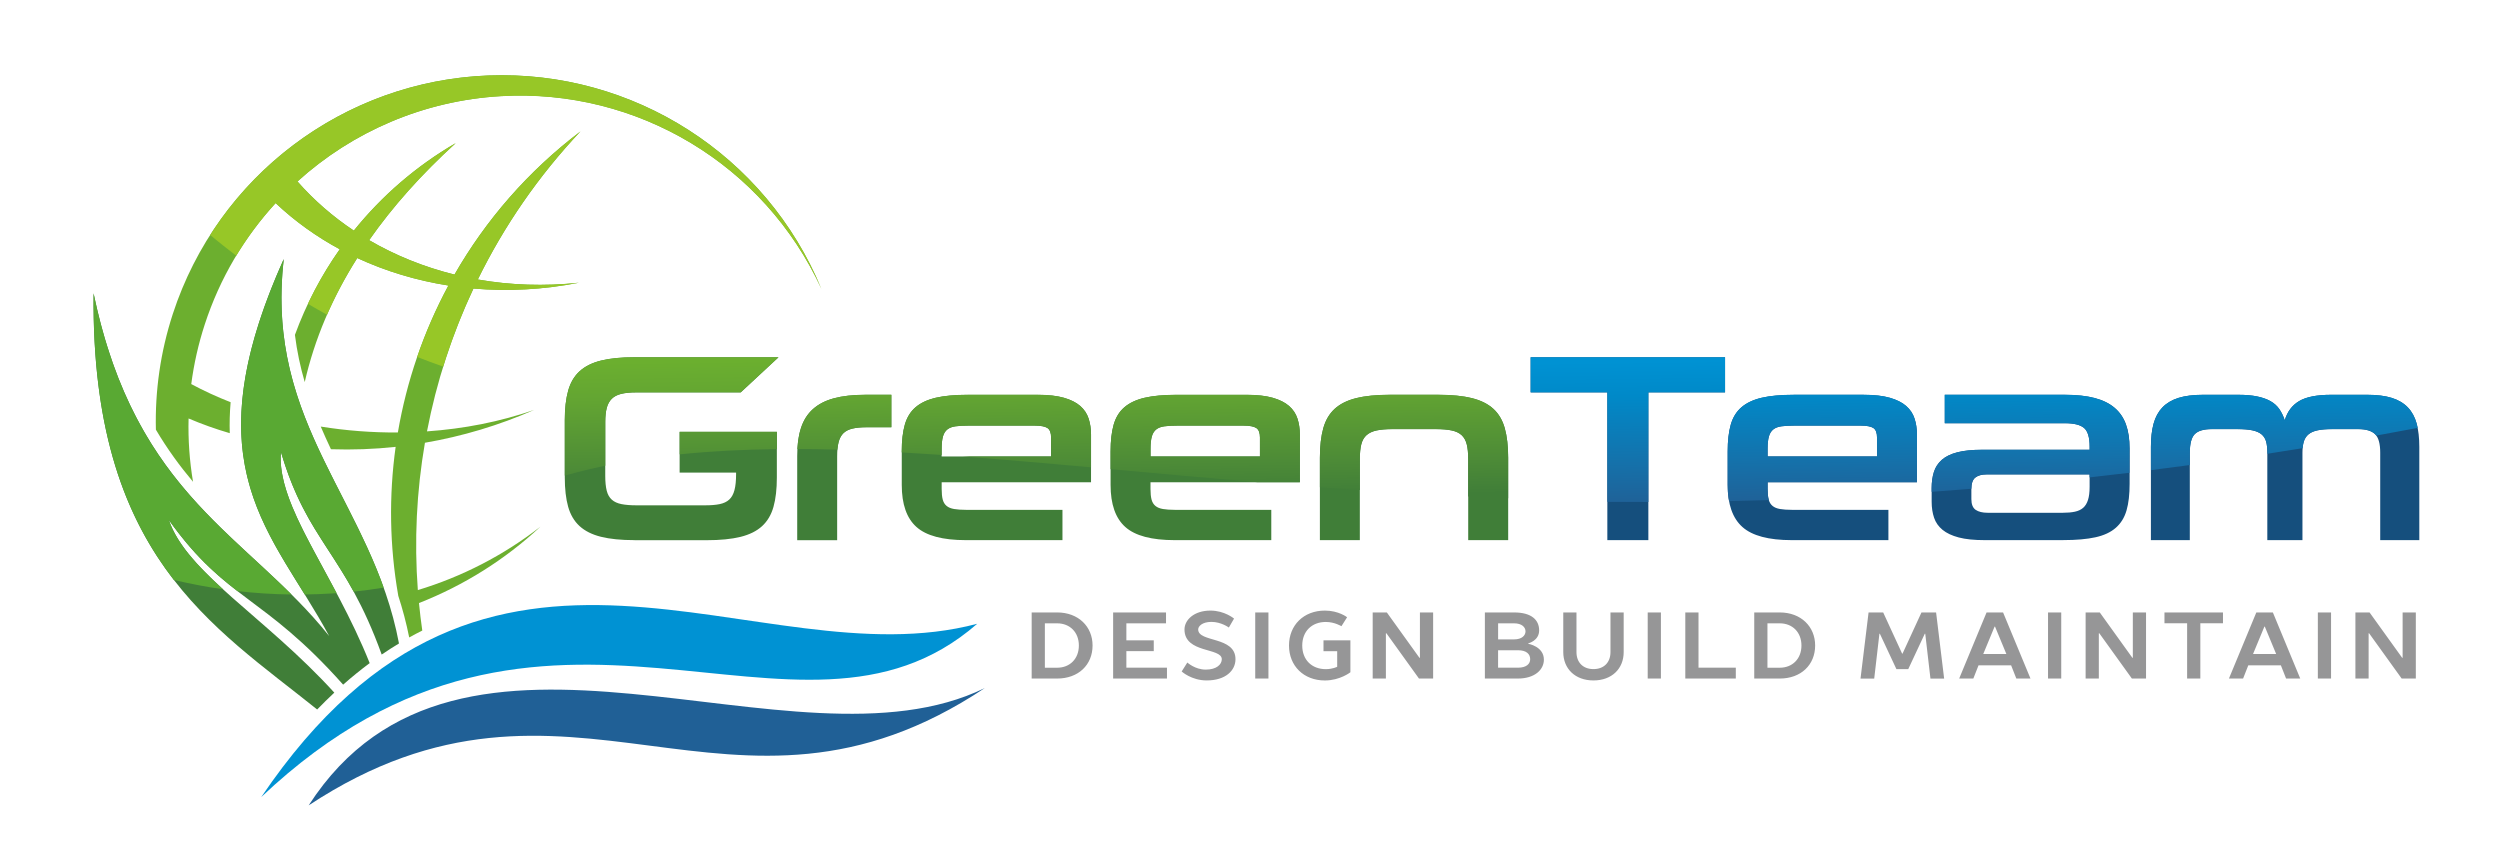 <?xml version="1.0" encoding="utf-8"?>
<!-- Generator: Adobe Illustrator 26.0.1, SVG Export Plug-In . SVG Version: 6.00 Build 0)  -->
<svg version="1.1" id="Layer_1" xmlns="http://www.w3.org/2000/svg" xmlns:xlink="http://www.w3.org/1999/xlink" x="0px" y="0px"
	 viewBox="0 0 764.76 261.43" style="enable-background:new 0 0 764.76 261.43;" xml:space="preserve">
<style type="text/css">
	.st0{fill-rule:evenodd;clip-rule:evenodd;fill:#6CAF2F;}
	.st1{fill-rule:evenodd;clip-rule:evenodd;fill:#407E38;}
	.st2{fill-rule:evenodd;clip-rule:evenodd;fill:#97C727;}
	.st3{fill-rule:evenodd;clip-rule:evenodd;fill:#59A933;}
	.st4{fill-rule:evenodd;clip-rule:evenodd;fill:#0092D3;}
	.st5{fill-rule:evenodd;clip-rule:evenodd;fill:#206096;}
	.st6{fill:#407E38;}
	
		.st7{clip-path:url(#SVGID_00000111167992797622066310000014620787972327313819_);fill:url(#SVGID_00000063618971488276940020000008208739010567381391_);}
	.st8{fill:#154F7D;}
	
		.st9{clip-path:url(#SVGID_00000057855330683224230350000015929464617894580361_);fill:url(#SVGID_00000100353847527267918980000000676544116036987014_);}
	.st10{fill:#969697;}
</style>
<path class="st0" d="M251.27,88.37c-17.41-37.96-56.31-61.37-98-58.97c-23.66,1.36-45.47,10.87-62.28,26.1
	c5.05,5.74,10.85,10.78,17.25,15.04c8.56-10.64,19.09-19.75,31.17-26.77c-10.53,9.58-19.35,19.48-26.49,29.69
	c8.01,4.68,16.81,8.22,26.11,10.53c9.53-16.62,22.45-31.59,38.53-43.79c-12.87,13.65-23.38,28.95-31.4,45.29
	c9.95,1.75,20.36,2.12,30.91,0.99c-10.85,2.13-21.72,2.69-32.24,1.78c-6.56,13.96-11.32,28.64-14.21,43.7
	c11.19-0.78,22.29-2.92,32.78-6.57c-10.78,4.75-22.05,8.1-33.41,10.05c-2.55,14.81-3.3,29.94-2.17,45.07
	c13.39-4.05,26.19-10.58,37.51-19.41c-10.87,10.15-23.57,18.04-37.16,23.38c0.27,2.8,0.61,5.61,1.01,8.41
	c-1.34,0.67-2.67,1.37-4,2.11c-0.89-4.48-2.04-8.74-3.38-12.85l0.02,0c-2.65-15.13-2.87-30.47-0.79-45.45
	c-6.63,0.71-13.25,0.95-19.79,0.72c-1.08-2.29-2.13-4.59-3.12-6.93c7.71,1.24,15.64,1.86,23.59,1.81
	c2.67-15.66,7.87-30.86,15.46-44.96c-9.78-1.54-19.19-4.37-27.89-8.41c-7.72,12.21-13.07,24.86-16.06,37.95
	c-1.33-4.59-2.37-9.38-3-14.44c3.41-9.33,8.03-18.14,13.71-26.19c-7.15-3.86-13.75-8.59-19.62-14.13
	c-9.6,10.46-17.07,23.02-21.66,37.09c-1.97,6.03-3.34,12.15-4.14,18.28c3.81,2.05,7.84,3.9,12.04,5.55
	c-0.28,3.31-0.36,6.46-0.26,9.47c-4.31-1.26-8.52-2.76-12.6-4.5c-0.17,6.51,0.29,13,1.36,19.37c-4.01-4.76-7.84-9.99-11.36-15.94
	c-0.29-11.8,1.38-23.76,5.18-35.42c13.74-42.12,52.26-71.23,96.53-72.94C193.69,21.38,234.34,47.43,251.27,88.37"/>
<path class="st1" d="M28.63,89.74c12.96,62.44,47.59,74.05,72.08,104.85c-17.2-31.95-42.75-51.08-13.91-115.33
	c-5.9,51.08,27.13,74.28,35.25,117.58c-1.77,1.06-3.53,2.19-5.29,3.39c-11.27-31.27-22.64-34.23-30.83-62.01
	c-1.37,16.63,15.97,36.65,27.16,64.63c-2.72,2.02-5.43,4.21-8.12,6.59c-24.57-27.61-35.65-25.65-53.33-50.38
	c5.57,16.29,29.41,29.52,50.63,52.82c-1.75,1.64-3.5,3.36-5.25,5.16C65.2,191.44,27.8,170.01,28.63,89.74"/>
<path class="st2" d="M72.27,78.22c3.49-5.79,7.54-11.17,12.05-16.09c5.86,5.54,12.46,10.26,19.62,14.13
	c-3.71,5.27-6.97,10.85-9.74,16.69c1.93,1.14,3.88,2.25,5.84,3.33c2.57-5.88,5.65-11.66,9.25-17.34c8.71,4.04,18.11,6.87,27.89,8.41
	c-3.79,7.04-6.98,14.35-9.57,21.85c2.64,1.03,5.3,2.01,7.97,2.95c2.52-8.14,5.61-16.12,9.25-23.87c10.53,0.91,21.4,0.35,32.24-1.78
	c-10.55,1.13-20.97,0.75-30.91-0.99c8.02-16.35,18.52-31.65,31.4-45.29c-16.08,12.2-29,27.17-38.53,43.79
	c-9.3-2.31-18.1-5.85-26.11-10.53c7.14-10.21,15.96-20.11,26.49-29.69c-12.09,7.02-22.61,16.13-31.17,26.77
	c-6.4-4.26-12.2-9.3-17.25-15.04c16.81-15.23,38.62-24.74,62.28-26.1c41.69-2.4,80.59,21.01,98,58.97
	c-16.94-40.94-57.59-66.99-101.86-65.29c-35.2,1.36-66.76,20.03-85.12,48.8C66.91,74.06,69.57,76.17,72.27,78.22"/>
<path class="st3" d="M86.8,79.26c-24.83,55.32-9.35,77.19,6.42,102.59c2.65-0.03,5.3-0.13,7.95-0.29c0.6-0.04,1.2-0.08,1.8-0.12
	c-9.2-17.35-18.03-31.18-17.04-43.23c6.11,20.72,13.98,27.63,22.27,42.77c3.08-0.32,6.14-0.73,9.17-1.22
	C105.48,146.53,81.73,123.22,86.8,79.26 M28.63,89.74c-0.44,42.72,9.95,68.78,24.56,87.67c4.95,1.18,9.96,2.13,15.02,2.84
	c-7.93-7.24-14.08-13.91-16.57-21.19c7.69,10.76,14.14,16.47,20.99,21.76c5.47,0.62,10.99,0.97,16.54,1.04
	C66.37,159.2,39.66,142.87,28.63,89.74z"/>
<path class="st4" d="M79.92,243.82c87.44-82.67,163.78-4.81,219.02-53.01C231.24,208.84,149.77,140.49,79.92,243.82"/>
<path class="st5" d="M94.42,246.37c80.19-52.89,128.73,16.09,206.83-35.89C242.39,239.22,140.76,174.49,94.42,246.37"/>
<path class="st6" d="M449.13,165.23v-24.77c0-1.86-0.15-3.38-0.45-4.55c-0.3-1.18-0.82-2.11-1.56-2.79
	c-0.74-0.68-1.75-1.16-3.04-1.44c-1.28-0.27-2.91-0.41-4.88-0.41h-13.29c-1.91,0-3.51,0.14-4.8,0.41c-1.28,0.27-2.31,0.75-3.08,1.44
	c-0.77,0.68-1.3,1.61-1.6,2.79c-0.3,1.18-0.45,2.69-0.45,4.55v24.77h-12.22v-25.18c0-3.55,0.34-6.56,1.03-9.02
	c0.68-2.46,1.85-4.44,3.49-5.95c1.64-1.5,3.83-2.6,6.56-3.28c2.74-0.68,6.15-1.03,10.25-1.03h14.85c4.16,0,7.6,0.34,10.34,1.03
	c2.73,0.68,4.92,1.78,6.56,3.28c1.64,1.5,2.8,3.49,3.49,5.95c0.68,2.46,1.03,5.47,1.03,9.02v25.18H449.13z M385.42,133.89
	c0-1.48-0.37-2.46-1.11-2.95c-0.74-0.49-2.04-0.74-3.9-0.74h-20.35c-1.53,0-2.82,0.07-3.86,0.21c-1.04,0.14-1.87,0.45-2.5,0.94
	c-0.63,0.49-1.08,1.2-1.35,2.13c-0.27,0.93-0.41,2.19-0.41,3.77v2.38h33.47V133.89z M351.94,147.51v2.05c0,1.37,0.11,2.46,0.33,3.28
	c0.22,0.82,0.62,1.46,1.19,1.93c0.57,0.47,1.34,0.78,2.3,0.94c0.96,0.16,2.15,0.25,3.57,0.25h29.56v9.27h-29.56
	c-7.05,0-12.09-1.34-15.09-4.02c-3.01-2.68-4.51-6.97-4.51-12.88v-10.25c0-3.23,0.31-5.95,0.94-8.16c0.63-2.21,1.72-3.99,3.28-5.33
	c1.56-1.34,3.62-2.31,6.19-2.91c2.57-0.6,5.82-0.9,9.76-0.9h21.49c3.17,0,5.81,0.3,7.92,0.9c2.11,0.6,3.77,1.43,5,2.5
	c1.23,1.07,2.09,2.35,2.58,3.86c0.49,1.5,0.74,3.13,0.74,4.88v14.6H351.94z M321.53,133.89c0-1.48-0.37-2.46-1.11-2.95
	c-0.74-0.49-2.04-0.74-3.9-0.74h-20.35c-1.53,0-2.82,0.07-3.86,0.21c-1.04,0.14-1.87,0.45-2.5,0.94c-0.63,0.49-1.08,1.2-1.35,2.13
	c-0.27,0.93-0.41,2.19-0.41,3.77v2.38h33.47V133.89z M288.06,147.51v2.05c0,1.37,0.11,2.46,0.33,3.28c0.22,0.82,0.62,1.46,1.19,1.93
	c0.57,0.47,1.34,0.78,2.3,0.94c0.96,0.16,2.15,0.25,3.57,0.25h29.56v9.27h-29.56c-7.05,0-12.09-1.34-15.09-4.02
	c-3.01-2.68-4.51-6.97-4.51-12.88v-10.25c0-3.23,0.31-5.95,0.94-8.16c0.63-2.21,1.72-3.99,3.28-5.33c1.56-1.34,3.62-2.31,6.19-2.91
	c2.57-0.6,5.82-0.9,9.76-0.9h21.49c3.17,0,5.81,0.3,7.92,0.9c2.11,0.6,3.77,1.43,5,2.5c1.23,1.07,2.09,2.35,2.58,3.86
	c0.49,1.5,0.74,3.13,0.74,4.88v14.6H288.06z M243.87,165.23v-25.76c0-3.34,0.38-6.18,1.15-8.53c0.77-2.35,1.98-4.28,3.65-5.78
	c1.67-1.5,3.81-2.61,6.44-3.32c2.62-0.71,5.82-1.07,9.6-1.07h7.96v9.93h-7.63c-1.69,0-3.12,0.14-4.27,0.41
	c-1.15,0.27-2.06,0.74-2.75,1.39c-0.68,0.66-1.18,1.56-1.48,2.71c-0.3,1.15-0.45,2.6-0.45,4.35v25.68H243.87z M194.1,165.23
	c-4.1,0-7.52-0.34-10.25-1.02c-2.73-0.68-4.92-1.78-6.56-3.28c-1.64-1.5-2.8-3.47-3.49-5.91c-0.68-2.43-1.03-5.43-1.03-8.98v-17.56
	c0-3.5,0.34-6.48,1.03-8.94c0.68-2.46,1.85-4.44,3.49-5.95c1.64-1.5,3.83-2.6,6.56-3.28c2.73-0.68,6.15-1.02,10.25-1.02h44.05
	l-11.57,10.75h-31.91c-1.85,0-3.41,0.15-4.64,0.45c-1.23,0.3-2.2,0.81-2.91,1.52c-0.71,0.71-1.22,1.64-1.52,2.79
	c-0.3,1.15-0.45,2.57-0.45,4.27v16.49c0,1.86,0.15,3.38,0.45,4.55c0.3,1.18,0.82,2.09,1.56,2.75c0.74,0.66,1.72,1.11,2.95,1.35
	c1.23,0.25,2.75,0.37,4.55,0.37h21.08c1.75,0,3.23-0.12,4.43-0.37c1.2-0.25,2.17-0.71,2.91-1.39c0.74-0.68,1.27-1.66,1.6-2.91
	c0.33-1.26,0.49-2.87,0.49-4.84v-0.49h-17.27v-12.47h17.27h12.47v12.47v1.48c0,3.55-0.34,6.55-1.03,8.98
	c-0.68,2.43-1.85,4.4-3.49,5.91c-1.64,1.5-3.84,2.6-6.6,3.28c-2.76,0.68-6.22,1.02-10.38,1.02H194.1z"/>
<g>
	<defs>
		<path id="SVGID_1_" d="M207.92,132.08v6.91c9.54-0.99,19.44-1.49,29.74-1.6v-5.3h-12.47H207.92z M248.67,125.15
			c-1.67,1.5-2.88,3.43-3.65,5.78c-0.6,1.84-0.97,3.99-1.1,6.43c4.02,0.01,8.1,0.08,12.24,0.2c0.07-0.89,0.2-1.68,0.38-2.36
			c0.3-1.15,0.79-2.05,1.48-2.71c0.68-0.66,1.6-1.12,2.75-1.39c1.15-0.27,2.57-0.41,4.27-0.41h7.63v-9.93h-7.96
			c-3.77,0-6.97,0.36-9.6,1.07C252.48,122.54,250.34,123.65,248.67,125.15z M280.06,124.58c-1.56,1.34-2.65,3.12-3.28,5.33
			c-0.63,2.22-0.94,4.94-0.94,8.16v0.33c4.02,0.23,8.09,0.49,12.22,0.77v-1.92c0-1.59,0.14-2.84,0.41-3.77
			c0.27-0.93,0.72-1.64,1.35-2.13c0.63-0.49,1.46-0.81,2.5-0.94c1.04-0.14,2.32-0.21,3.86-0.21h20.35c1.86,0,3.16,0.25,3.9,0.74
			c0.74,0.49,1.11,1.48,1.11,2.95v5.74H294.4c12.57,0.94,25.67,2.09,39.35,3.33V132.9c0-1.75-0.25-3.38-0.74-4.88
			c-0.49-1.5-1.35-2.79-2.58-3.86c-1.23-1.07-2.9-1.9-5-2.5c-2.11-0.6-4.74-0.9-7.92-0.9h-21.49c-3.94,0-7.19,0.3-9.76,0.9
			C283.69,122.27,281.62,123.24,280.06,124.58z M360.07,130.2h20.35c1.86,0,3.16,0.25,3.9,0.74c0.74,0.49,1.11,1.48,1.11,2.95v5.74
			h-33.47v-2.38c0-1.59,0.14-2.84,0.41-3.77c0.27-0.93,0.72-1.64,1.35-2.13c0.63-0.49,1.46-0.81,2.5-0.94
			C357.25,130.27,358.54,130.2,360.07,130.2z M343.95,124.58c-1.56,1.34-2.65,3.12-3.28,5.33c-0.63,2.22-0.94,4.94-0.94,8.16v5.44
			c14.33,1.31,29.29,2.69,44.94,4h12.97v-14.6c0-1.75-0.25-3.38-0.74-4.88c-0.49-1.5-1.35-2.79-2.58-3.86c-1.23-1.07-2.9-1.9-5-2.5
			c-2.11-0.6-4.74-0.9-7.92-0.9H359.9c-3.94,0-7.19,0.3-9.76,0.9C347.57,122.27,345.51,123.24,343.95,124.58z M408.28,125.07
			c-1.64,1.5-2.8,3.49-3.49,5.95c-0.68,2.46-1.03,5.47-1.03,9.02v8.99c4.03,0.3,8.1,0.6,12.22,0.88v-9.46
			c0-1.86,0.15-3.38,0.45-4.55c0.3-1.18,0.83-2.11,1.6-2.79c0.77-0.68,1.79-1.16,3.08-1.44c1.29-0.27,2.89-0.41,4.8-0.41h13.29
			c1.97,0,3.6,0.14,4.88,0.41c1.29,0.27,2.3,0.75,3.04,1.44c0.74,0.68,1.26,1.61,1.56,2.79c0.3,1.18,0.45,2.69,0.45,4.55v11.43
			c4.03,0.2,8.11,0.38,12.22,0.55v-12.39c0-3.55-0.34-6.56-1.03-9.02c-0.68-2.46-1.85-4.44-3.49-5.95c-1.64-1.5-3.83-2.6-6.56-3.28
			c-2.74-0.68-6.18-1.03-10.34-1.03H425.1c-4.1,0-7.52,0.34-10.25,1.03C412.11,122.47,409.92,123.57,408.28,125.07z M185.61,124.78
			c0.3-1.15,0.81-2.08,1.52-2.79c0.71-0.71,1.68-1.22,2.91-1.52c1.23-0.3,2.78-0.45,4.64-0.45h31.91l11.57-10.75H194.1
			c-4.1,0-7.52,0.34-10.25,1.02c-2.73,0.68-4.92,1.78-6.56,3.28c-1.64,1.5-2.8,3.49-3.49,5.95c-0.68,2.46-1.03,5.44-1.03,8.94v17.02
			c4.06-1.14,8.19-2.14,12.39-3.02v-13.43C185.16,127.35,185.31,125.93,185.61,124.78z"/>
	</defs>
	<clipPath id="SVGID_00000146470360974954367500000009469798747348868536_">
		<use xlink:href="#SVGID_1_"  style="overflow:visible;"/>
	</clipPath>
	
		<linearGradient id="SVGID_00000167377499117460064580000002630987523468084142_" gradientUnits="userSpaceOnUse" x1="316.793" y1="109.203" x2="317.333" y2="152.503">
		<stop  offset="0" style="stop-color:#6BAF2F"/>
		<stop  offset="0.263" style="stop-color:#63A532"/>
		<stop  offset="0.776" style="stop-color:#4C8A37"/>
		<stop  offset="1" style="stop-color:#407E38"/>
	</linearGradient>
	
		<rect x="172.77" y="109.28" style="clip-path:url(#SVGID_00000146470360974954367500000009469798747348868536_);fill:url(#SVGID_00000167377499117460064580000002630987523468084142_);" width="288.59" height="43.15"/>
</g>
<path class="st8" d="M728.12,165.23v-26.74c0-2.79-0.53-4.69-1.6-5.7c-1.07-1.01-2.78-1.52-5.13-1.52h-7.96
	c-1.8,0-3.3,0.12-4.47,0.37c-1.18,0.25-2.11,0.66-2.79,1.23c-0.68,0.57-1.16,1.31-1.43,2.21c-0.27,0.9-0.41,2.04-0.41,3.4v26.74
	h-10.75v-26.74c0-1.37-0.12-2.5-0.37-3.4c-0.25-0.9-0.71-1.64-1.4-2.21c-0.68-0.57-1.63-0.98-2.83-1.23
	c-1.2-0.25-2.73-0.37-4.59-0.37h-7.79c-2.46,0-4.2,0.51-5.21,1.52c-1.01,1.01-1.52,2.91-1.52,5.7v26.74h-11.9v-28.55
	c0-2.73,0.27-5.1,0.82-7.1c0.55-2,1.45-3.65,2.71-4.96c1.26-1.31,2.9-2.28,4.92-2.91c2.02-0.63,4.51-0.94,7.47-0.94h10.75
	c2.24,0,4.17,0.16,5.78,0.49c1.61,0.33,2.98,0.81,4.1,1.44c1.12,0.63,2.02,1.44,2.71,2.42c0.68,0.98,1.24,2.13,1.68,3.45
	c0.77-2.62,2.23-4.58,4.39-5.87c2.16-1.28,5.43-1.93,9.8-1.93h11.07c2.95,0,5.44,0.31,7.46,0.94c2.02,0.63,3.66,1.6,4.92,2.91
	c1.26,1.31,2.16,2.97,2.71,4.96c0.55,2,0.82,4.36,0.82,7.1v28.55H728.12z M639.22,145.13h-31.58c-1.42,0-2.54,0.31-3.36,0.94
	c-0.82,0.63-1.23,1.82-1.23,3.57v3.04c0,1.59,0.44,2.68,1.31,3.28c0.87,0.6,2.11,0.9,3.69,0.9h22.97c1.42,0,2.65-0.11,3.69-0.33
	c1.04-0.22,1.89-0.62,2.54-1.19c0.66-0.57,1.15-1.38,1.48-2.42c0.33-1.04,0.49-2.38,0.49-4.02V145.13z M607.14,165.23
	c-3.23,0-5.88-0.27-7.96-0.82c-2.08-0.55-3.73-1.33-4.96-2.34c-1.23-1.01-2.09-2.24-2.58-3.69c-0.49-1.45-0.74-3.08-0.74-4.88v-4.18
	c0-1.86,0.23-3.51,0.7-4.96c0.46-1.45,1.27-2.68,2.42-3.69c1.15-1.01,2.72-1.78,4.72-2.3c2-0.52,4.53-0.78,7.59-0.78h32.9v-0.98
	c0-2.84-0.58-4.75-1.72-5.7c-1.15-0.96-3.09-1.44-5.83-1.44h-36.75v-8.7h36.75c3.55,0,6.58,0.33,9.07,0.98
	c2.49,0.65,4.53,1.65,6.11,2.99c1.59,1.34,2.75,3.04,3.49,5.09c0.74,2.05,1.11,4.5,1.11,7.34V148c0,3.23-0.31,5.93-0.94,8.12
	c-0.63,2.19-1.72,3.96-3.28,5.33c-1.56,1.37-3.64,2.34-6.24,2.91c-2.6,0.57-5.87,0.86-9.8,0.86H607.14z M574.19,133.89
	c0-1.48-0.37-2.46-1.11-2.95c-0.74-0.49-2.04-0.74-3.9-0.74h-20.35c-1.53,0-2.82,0.07-3.86,0.21c-1.04,0.14-1.87,0.45-2.5,0.94
	c-0.63,0.49-1.08,1.2-1.35,2.13c-0.27,0.93-0.41,2.19-0.41,3.77v2.38h33.47V133.89z M540.72,147.51v2.05c0,1.37,0.11,2.46,0.33,3.28
	c0.22,0.82,0.62,1.46,1.19,1.93c0.57,0.47,1.34,0.78,2.3,0.94c0.96,0.16,2.15,0.25,3.57,0.25h29.56v9.27H548.1
	c-7.05,0-12.09-1.34-15.09-4.02c-3.01-2.68-4.51-6.97-4.51-12.88v-10.25c0-3.23,0.31-5.95,0.94-8.16c0.63-2.21,1.72-3.99,3.28-5.33
	c1.56-1.34,3.62-2.31,6.19-2.91c2.57-0.6,5.82-0.9,9.76-0.9h21.49c3.17,0,5.81,0.3,7.92,0.9c2.11,0.6,3.77,1.43,5,2.5
	c1.23,1.07,2.09,2.35,2.58,3.86c0.49,1.5,0.74,3.13,0.74,4.88v14.6H540.72z M491.69,165.23v-45.2h-23.46v-10.75h59.47v10.75h-23.46
	v45.2H491.69z"/>
<g>
	<defs>
		<path id="SVGID_00000016062909654442999380000001282590817960255923_" d="M491.69,120.02v33.49c4.14,0.04,8.33,0.05,12.55,0.05
			v-33.54h23.46v-10.75h-59.47v10.75H491.69z M529.44,129.91c-0.63,2.22-0.94,4.94-0.94,8.16v10.25c0,1.81,0.14,3.47,0.42,4.97
			c4.02-0.08,8.08-0.19,12.17-0.31c-0.01-0.05-0.03-0.1-0.04-0.15c-0.22-0.82-0.33-1.91-0.33-3.28v-2.05h45.69v-14.6
			c0-1.75-0.25-3.38-0.74-4.88c-0.49-1.5-1.35-2.79-2.58-3.86c-1.23-1.07-2.9-1.9-5-2.5c-2.11-0.6-4.74-0.9-7.92-0.9h-21.49
			c-3.94,0-7.19,0.3-9.76,0.9c-2.57,0.6-4.64,1.57-6.19,2.91C531.16,125.92,530.07,127.69,529.44,129.91z M573.08,130.93
			c0.74,0.49,1.11,1.48,1.11,2.95v5.74h-33.47v-2.38c0-1.59,0.14-2.84,0.41-3.77c0.27-0.93,0.72-1.64,1.35-2.13
			c0.63-0.49,1.46-0.81,2.5-0.94c1.04-0.14,2.32-0.21,3.86-0.21h20.35C571.05,130.2,572.34,130.44,573.08,130.93z M631.67,129.46
			c2.73,0,4.68,0.48,5.83,1.44c1.15,0.96,1.72,2.86,1.72,5.7v0.98h-32.9c-3.06,0-5.59,0.26-7.59,0.78c-2,0.52-3.57,1.28-4.72,2.3
			c-1.15,1.01-1.96,2.24-2.42,3.69c-0.46,1.45-0.7,3.1-0.7,4.96v1.14c4.02-0.29,8.06-0.6,12.14-0.93c0.02-1.68,0.43-2.84,1.23-3.45
			c0.82-0.63,1.94-0.94,3.36-0.94h31.58v0.91c4.05-0.45,8.12-0.92,12.22-1.42v-7.46c0-2.84-0.37-5.29-1.11-7.34
			c-0.74-2.05-1.9-3.75-3.49-5.09c-1.59-1.34-3.62-2.34-6.11-2.99c-2.49-0.66-5.51-0.98-9.07-0.98h-36.75v8.7H631.67z
			 M661.51,124.62c-1.26,1.31-2.16,2.97-2.71,4.96c-0.55,2-0.82,4.36-0.82,7.1v7.14c3.94-0.5,7.9-1.02,11.9-1.56v-3.78
			c0-2.79,0.51-4.69,1.52-5.7c1.01-1.01,2.75-1.52,5.21-1.52h7.79c1.86,0,3.39,0.12,4.59,0.37c1.2,0.25,2.15,0.66,2.83,1.23
			c0.68,0.57,1.15,1.31,1.4,2.21c0.25,0.9,0.37,2.04,0.37,3.4v0.34c3.58-0.55,7.18-1.12,10.8-1.71c0.06-0.77,0.18-1.45,0.36-2.03
			c0.27-0.9,0.75-1.64,1.43-2.21c0.68-0.57,1.61-0.98,2.79-1.23c1.18-0.25,2.67-0.37,4.47-0.37h7.96c2.35,0,4.06,0.51,5.13,1.52
			c0.14,0.14,0.28,0.29,0.4,0.46c4.19-0.76,8.41-1.54,12.66-2.35c-0.09-0.45-0.19-0.89-0.31-1.31c-0.55-2-1.45-3.65-2.71-4.96
			c-1.26-1.31-2.9-2.28-4.92-2.91c-2.02-0.63-4.51-0.94-7.46-0.94h-11.07c-4.38,0-7.64,0.64-9.8,1.93
			c-2.16,1.29-3.62,3.24-4.39,5.87c-0.44-1.31-1-2.46-1.68-3.45c-0.68-0.98-1.59-1.79-2.71-2.42c-1.12-0.63-2.49-1.11-4.1-1.44
			c-1.61-0.33-3.54-0.49-5.78-0.49H673.9c-2.95,0-5.44,0.31-7.47,0.94C664.41,122.34,662.77,123.31,661.51,124.62z"/>
	</defs>
	<clipPath id="SVGID_00000106147481783219734790000001059509710847972224_">
		<use xlink:href="#SVGID_00000016062909654442999380000001282590817960255923_"  style="overflow:visible;"/>
	</clipPath>
	
		<linearGradient id="SVGID_00000072257630100989607420000009960896189295497107_" gradientUnits="userSpaceOnUse" x1="603.606" y1="109.203" x2="604.206" y2="153.643">
		<stop  offset="0" style="stop-color:#0092D3"/>
		<stop  offset="0.238" style="stop-color:#0089C8"/>
		<stop  offset="0.702" style="stop-color:#1571AA"/>
		<stop  offset="1" style="stop-color:#206096"/>
	</linearGradient>
	
		<rect x="468.23" y="109.28" style="clip-path:url(#SVGID_00000106147481783219734790000001059509710847972224_);fill:url(#SVGID_00000072257630100989607420000009960896189295497107_);" width="271.36" height="44.29"/>
</g>
<path class="st10" d="M734.83,201.22l-9.97-13.87h-4.33v20.22h4.04v-13.86h0.14l9.97,13.86h4.33v-20.22h-4.04v13.87H734.83z
	 M713.08,187.35h-4.04v20.22h4.04V187.35z M692.68,191.69h0.14l3.47,8.38h-7.08L692.68,191.69z M695.28,187.35h-5.06l-8.38,20.22
	h4.33l1.59-4.04h9.97l1.59,4.04h4.33L695.28,187.35z M662.12,187.35v3.32h6.93v16.9h4.04v-16.9h6.93v-3.32H662.12z M652.3,201.22
	l-9.97-13.87H638v20.22h4.04v-13.86h0.14l9.97,13.86h4.33v-20.22h-4.04v13.87H652.3z M630.54,187.35h-4.04v20.22h4.04V187.35z
	 M610.15,191.69h0.14l3.47,8.38h-7.08L610.15,191.69z M612.75,187.35h-5.05l-8.38,20.22h4.33l1.59-4.04h9.97l1.59,4.04h4.33
	L612.75,187.35z M583.74,204.69l5.06-10.83h0.14l1.59,13.72h4.19l-2.46-20.22h-4.48l-5.78,12.57h-0.14l-5.78-12.57h-4.48
	l-2.46,20.22h4.19l1.59-13.72h0.14l5.06,10.83H583.74z M544.43,190.68c3.9,0,6.64,2.74,6.64,6.79c0,4.04-2.74,6.79-6.64,6.79h-3.76
	v-13.58H544.43z M536.63,187.35v20.22h7.8c6.5,0,10.83-4.19,10.83-10.11c0-5.78-4.33-10.11-10.83-10.11H536.63z M515.54,207.57
	h15.45v-3.32h-11.41v-16.9h-4.04V207.57z M508.08,187.35h-4.04v20.22h4.04V187.35z M487.45,208.15c5.63,0,9.24-3.61,9.24-8.67
	v-12.13h-4.04v12.13c0,3.18-2.02,5.2-5.2,5.2c-3.18,0-5.2-2.02-5.2-5.2v-12.13h-4.04v12.13
	C478.21,204.54,481.82,208.15,487.45,208.15z M463.19,195.59h-4.91v-4.91h4.91c2.31,0,3.47,1.16,3.47,2.46
	C466.65,194.43,465.5,195.59,463.19,195.59z M464.34,198.91c2.6,0,3.75,1.16,3.75,2.74c0,1.44-1.16,2.6-3.75,2.6h-6.07v-5.34H464.34
	z M454.23,207.57h10.08c5.23,0,7.97-2.74,7.97-5.78c0-4.04-4.77-4.85-4.77-4.85v-0.14c0,0,3.32-0.78,3.32-3.96
	c0-3.18-2.31-5.49-7.65-5.49h-8.95V207.57z M434.21,201.22l-9.97-13.87h-4.33v20.22h4.04v-13.86h0.15l9.97,13.86h4.33v-20.22h-4.04
	v13.87H434.21z M405.29,186.78c-6.5,0-10.98,4.48-10.98,10.69c0,6.21,4.48,10.69,10.98,10.69c4.62,0,7.8-2.51,7.8-2.51v-9.76h-8.23
	v3.32h4.19v4.77c0,0-1.44,0.72-3.47,0.72c-4.33,0-7.22-2.89-7.22-7.22c0-4.33,2.89-7.22,7.22-7.22c2.69,0,4.77,1.3,4.77,1.3
	l1.73-2.74C412.08,188.8,409.48,186.78,405.29,186.78z M388.02,187.35h-4.04v20.22h4.04V187.35z M370.28,186.78
	c-5.05,0-7.94,2.89-7.94,5.78c0,7.37,11.41,5.49,11.41,9.1c0,1.59-1.59,3.18-4.91,3.18c-3.29,0-5.63-2.17-5.63-2.17l-1.73,2.74
	c0,0,2.98,2.74,7.65,2.74c5.78,0,8.81-3.03,8.81-6.5c0-7.08-11.41-5.06-11.41-9.1c0-1.01,1.3-2.31,4.04-2.31
	c3.03,0,5.34,1.73,5.34,1.73l1.59-2.74C377.5,189.23,374.61,186.78,370.28,186.78z M340.52,207.57h16.46v-3.32h-12.42v-5.06h8.38
	v-3.32h-8.38v-5.2h12.13v-3.32h-16.18V207.57z M323.39,190.68c3.9,0,6.64,2.74,6.64,6.79c0,4.04-2.74,6.79-6.64,6.79h-3.76v-13.58
	H323.39z M315.59,187.35v20.22h7.8c6.5,0,10.83-4.19,10.83-10.11c0-5.78-4.33-10.11-10.83-10.11H315.59z"/>
</svg>
